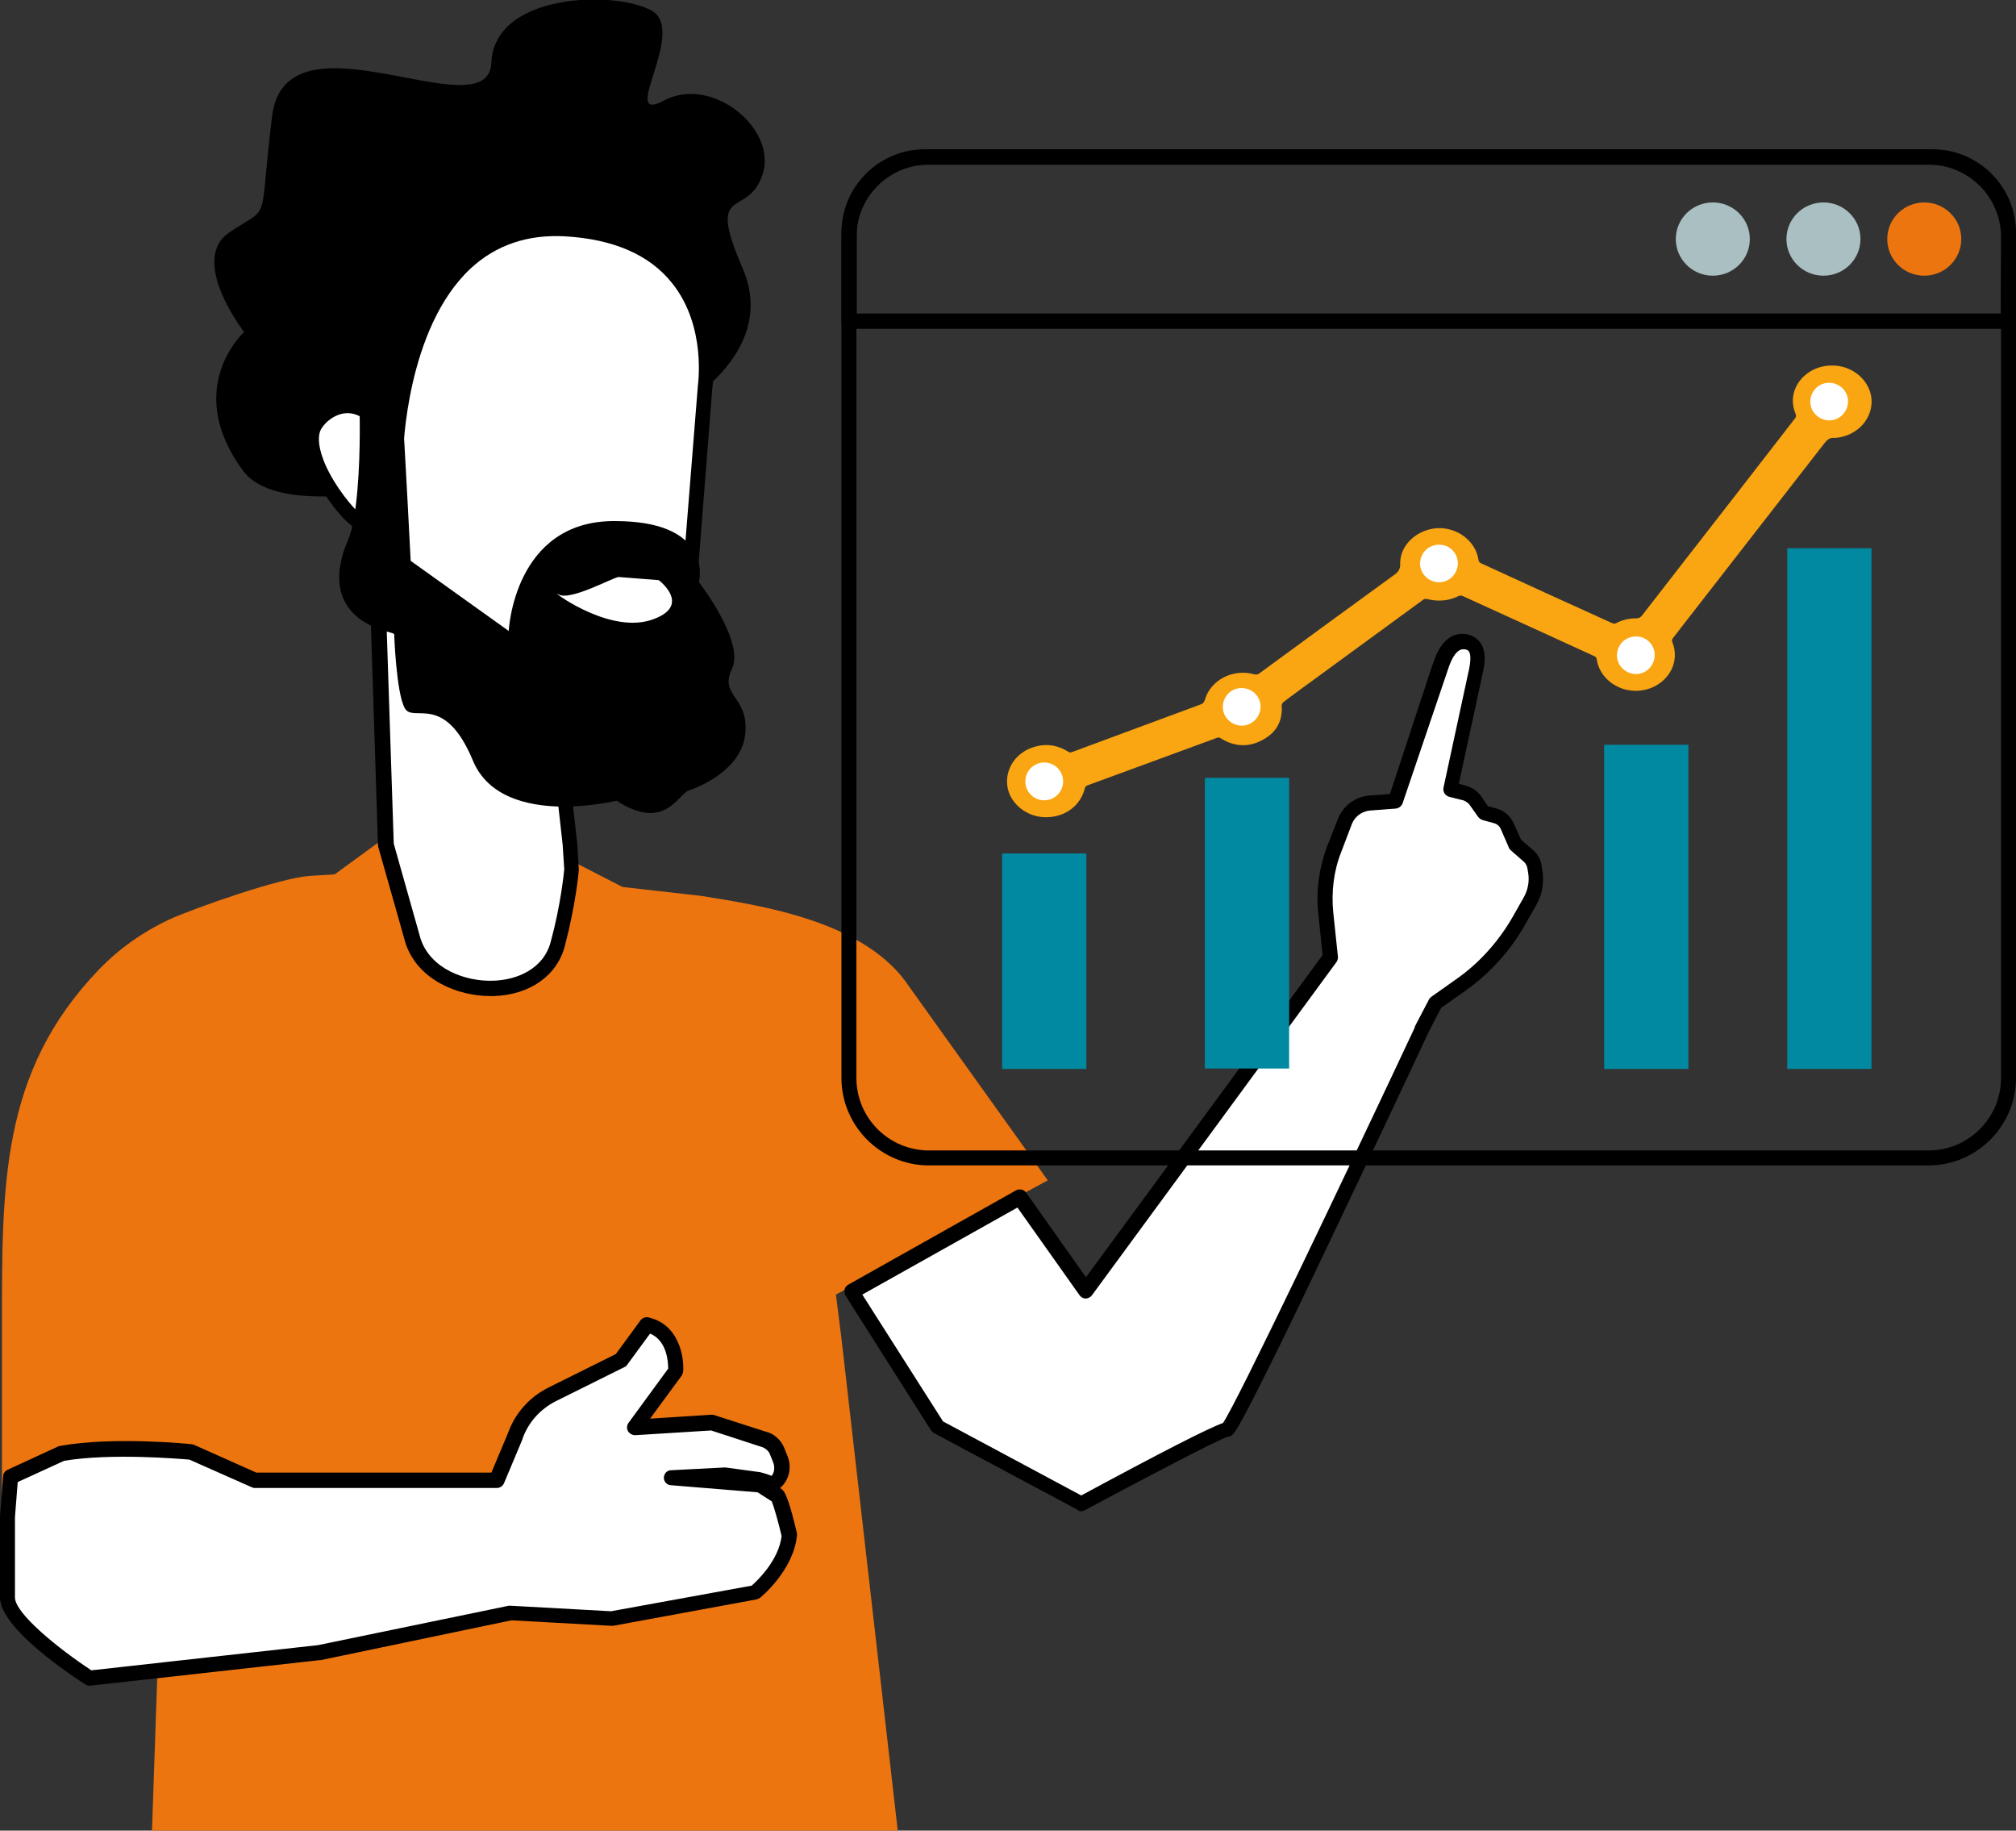 <?xml version="1.0" encoding="utf-8"?>
<!-- Generator: Adobe Illustrator 27.8.0, SVG Export Plug-In . SVG Version: 6.00 Build 0)  -->
<svg version="1.1" id="Capa_2_00000075128877848222682960000000037759214130932125_"
	 xmlns="http://www.w3.org/2000/svg" xmlns:xlink="http://www.w3.org/1999/xlink" x="0px" y="0px" viewBox="0 0 512 464.8"
	 style="enable-background:new 0 0 512 464.8;" xml:space="preserve">
<rect x="0" y="0" width="512" height="464.8" fill="#333333" stroke="none"/>
<style type="text/css">
	.st0{fill:#EC750F;}
	.st1{fill:#FFFFFF;}
	.st2{fill:#AABFC1;}
	.st3{fill:#0089A1;}
	.st4{fill:#FAA512;}
</style>
<g id="_Ñëîé_1">
	<g>
		<g>
			<path class="st0" d="M0.5,337.4c0-36.2-0.5-65.1,24.6-91.2c5.1-5.3,11.2-9.6,17.8-12.7c6.6-3,28.3-10.6,35.7-11.1L85,222
				l11.1-8.1c0.3,0.5,1.8,5.2,3.2,9.2c2.2,6,3,8.3,6.1,17.1c0.1,0.4,0.3,0.8,0.4,1.2l19-4.2l17.2,4.8l3.8-17l1-5.6l11.3,5.8
				l20.2,2.3c15.4,2.5,41.6,6.4,52.6,23l35.2,49.2l-53.8,29l1.4,11.1L228,464.8H38.6l1.7-49.5l1-28.9l-40.8-4.9V337.4L0.5,337.4z"/>
			<g>
				<path class="st1" d="M97.9,214.5l6.9,24.4c5,15.2,32.8,16.8,36.9,0.6c2.7-10.3,3.5-18.8,3.5-18.8l-0.4-6.4l-3.8-34l-45.1-30.5
					L97.9,214.5L97.9,214.5z"/>
				<path d="M124.5,252.9c0.3,0,0.6,0,0.9,0c9.3-0.3,16.2-5.3,18.1-12.9c2.7-10.3,3.5-18.7,3.5-19.1v-0.1l-0.4-6.6l-3.9-34.9
					l-48.9-33.1l2.2,68.6l7,24.7C106.1,248.8,116.2,252.9,124.5,252.9L124.5,252.9z M143.3,220.7c-0.1,1.1-0.9,9.1-3.4,18.3
					c-1.8,7.1-8.7,9.8-14.5,10c-7.2,0.3-16.1-3-18.6-10.7l-6.8-24.1L98,153.5l41.2,27.9l3.7,33.1L143.3,220.7L143.3,220.7z"/>
			</g>
			<path d="M61.8,119.6c3.9,5.2,12.5,6.8,23.3,6.4c-1.6-2.3-3.3-5-4.4-7.7c-1.4-3.4-2.2-6.8-1.3-9.6c1.4-4.2,12.9-13.4,21,5.8
				c0,0,1.2-59.1,43.1-56.7c41.8,2.4,35.6,40.5,35.6,40.5l-0.1,0.4c7.1-6,15.6-16.7,9.6-30.6c-9.5-21.9,1.4-12.3,5.1-23.9
				c3.7-11.7-13.1-25.1-25-18.7s6-17.6-3.2-22.8c-9.3-5.2-40-4.5-40.7,13.2C124,33.8,72.6,1.1,69.1,29.5s0,22.3-10.7,29.4
				C47.7,65.9,62,84.3,62,84.3S46.2,98.6,61.8,119.6L61.8,119.6z"/>
			<g>
				<path class="st1" d="M100.4,114.6c0,0,1.2-59.1,43-56.7c41.9,2.4,35.5,40.5,35.5,40.5l-5.9,75.5l-34.8,5.5l-43.8-23.5l-3.4-23.7
					c-0.9,0.6-7.4-6.5-10.5-13.8c-1.4-3.4-2.2-6.8-1.3-9.6C80.7,104.6,92.3,95.4,100.4,114.6L100.4,114.6z"/>
				<path d="M138.3,181.3c0.1,0,0.2,0,0.3,0l34.8-5.5c0.9-0.1,1.6-0.9,1.6-1.8l5.9-75.4c0.2-1.5,2.4-17.2-7.3-29.3
					c-6.4-8-16.6-12.5-30.1-13.3c-10.5-0.6-19.4,2.5-26.6,9.1C104,77,100.1,97.3,99,107.8c-3.9-5.8-8-7-11.1-6.9
					c-5.2,0.2-9.3,4.3-10.3,7.2c-1,2.9-0.5,6.6,1.3,10.9c2.6,6,7.7,12.6,10.5,14.5l3.2,22.6c0.1,0.6,0.4,1.1,1,1.4l43.8,23.5
					C137.7,181.2,138,181.3,138.3,181.3L138.3,181.3z M171.3,172.2l-32.6,5.2l-42.4-22.7l-3.2-22.7c-0.1-0.7-0.5-1.2-1.1-1.5
					c-0.2-0.1-0.4-0.1-0.6-0.1c-1.5-1.1-6.3-6.7-8.9-12.7c-1.4-3.4-1.9-6.2-1.2-8.2c0.5-1.5,3.3-4.5,6.8-4.6c0.1,0,0.2,0,0.2,0
					c3.9,0,7.5,3.7,10.4,10.6c0.3,0.8,1.2,1.3,2.1,1.2c0.9-0.2,1.5-0.9,1.6-1.8c0-0.3,0.8-31.6,17.2-46.8c6.4-5.9,14.4-8.6,23.8-8.1
					c12.4,0.7,21.6,4.7,27.3,11.9c8.9,11.1,6.5,26.2,6.5,26.3c0,0.1,0,0.1,0,0.2L171.3,172.2L171.3,172.2z"/>
			</g>
			<path d="M88.3,137.3c0.7-1.5,1.2-3.5,1.6-5.8c1.5-8.7,1.6-21.5,1.4-28.1c-0.1-2.6-0.1-4.3-0.1-4.3l10.2-6.4
				c0.1,0.7,0.3,3.6,0.6,7.9c0,0,0,0.1,0,0.2c0.9,14.1,2.3,41.6,2.3,41.6l24.9,17.8c0,0,1.3-28,26.9-27.9c11.8,0,17.2,3.3,19.7,6.9
				c2.9,4.1,1.7,8.6,1.7,8.6s11.7,15.1,8.4,22c-3.3,7,4.2,6.9,3.4,16.3c-0.8,9.4-11.9,13.8-14.4,14.6c-2.6,0.8-6,10.6-18.3,2.6
				c0,0-6.6,1.6-14.3,1.5c-8.5-0.2-18.4-2.5-22.2-11.7c-7.3-17.5-15.2-9.4-17.3-13.3c-2.2-3.9-2.7-19-2.7-19s-1.4-0.2-3.3-0.9
				C91.3,158.1,81.9,152.6,88.3,137.3L88.3,137.3z M167.3,147.3l-10.2-0.8c-1.6,0.2-12.4,6.2-15.3,4.4s12.1,10,23.3,6.6
				C176.2,154,167.3,147.3,167.3,147.3L167.3,147.3z"/>
		</g>
		<g>
			<path class="st1" d="M259,304.1l16.8,23.7l62.1-84.6l-1.2-11.4c-0.6-5.4,0.1-10.9,2.1-16.1l2.7-7.1c1-2.6,3.4-4.5,6.2-4.7
				l6.6-0.5l11.5-33.8c0.4-1.1,2.1-7.5,6.8-6.5c4.1,0.9,2.5,6.5,2.1,8.1l-6.3,29.2l3.6,0.9c1.1,0.3,2,0.9,2.7,1.9l2.2,3.1l2.9,0.8
				c1.4,0.4,2.5,1.4,3.1,2.6l2,4.6l3.2,2.8c0.9,0.7,1.4,1.8,1.6,2.9l0.2,1.2c0.4,2.6-0.1,5.4-1.4,7.7l-2.9,5.1
				c-3.6,6.3-8.6,11.8-14.6,16l-6.5,4.6l-3.5,6.7h0c0,0-47.5,101.6-49.5,101.6s-37.1,18.9-37.1,18.9l-36.5-19.5L216.4,328L259,304.1
				L259,304.1z"/>
			<path d="M274.5,383.7c0.3,0,0.6-0.1,0.9-0.2c12.7-6.8,33.7-17.9,36.4-18.7c1.4,0,2-0.7,10.1-16.9c4.2-8.4,9.9-20.2,16.9-35
				c12-25.1,23.9-50.6,24-50.8c0-0.1,0.1-0.2,0.1-0.2l3.1-6l6.1-4.3c6.1-4.3,11.4-10.1,15.1-16.6l2.9-5.1c1.6-2.7,2.1-5.9,1.6-9
				l-0.2-1.2c-0.2-1.6-1.1-3-2.3-4l-2.9-2.5l-1.9-4.2c-0.8-1.8-2.4-3.2-4.3-3.7l-2.2-0.6l-1.8-2.6c-0.9-1.3-2.3-2.2-3.8-2.6
				l-1.8-0.5l6-27.8c0.4-1.7,1.2-5.3-0.4-7.8c-0.7-1.2-1.9-1.9-3.3-2.3c-2.8-0.6-6.6,0.2-8.9,7.5l-0.1,0.2L353,201.6l-5.3,0.4
				c-3.5,0.3-6.6,2.6-7.9,5.9L337,215c-2,5.4-2.8,11.2-2.2,16.9l1.1,10.6l-60.1,81.8l-15.2-21.5c-0.6-0.8-1.6-1-2.5-0.6l-42.7,24
				c-0.5,0.3-0.8,0.7-0.9,1.2c-0.1,0.5,0,1,0.2,1.5l21.7,34.2c0.2,0.3,0.4,0.5,0.7,0.7l36.5,19.5
				C273.9,383.6,274.2,383.7,274.5,383.7L274.5,383.7z M310.6,361.3c-3.7,1.3-15.8,7.5-36,18.4l-35.1-18.8L219,328.7l39.4-22.1
				l15.8,22.3c0.4,0.5,0.9,0.8,1.5,0.8c0.6,0,1.2-0.3,1.6-0.8l62.1-84.6c0.3-0.4,0.4-0.9,0.4-1.3l-1.2-11.4
				c-0.5-5.1,0.1-10.4,2-15.2l2.7-7.1c0.7-1.9,2.5-3.3,4.6-3.5l6.6-0.5c0.8-0.1,1.4-0.6,1.7-1.3l11.6-34.2c1.8-5.5,3.8-5,4.4-4.9
				c0.6,0.1,0.8,0.4,0.9,0.6c0.7,1.1,0.1,3.9-0.1,4.9l-0.1,0.4l-6.3,29.2c-0.2,1,0.4,2,1.4,2.3l3.6,0.9c0.6,0.2,1.2,0.6,1.6,1.1
				l2.2,3.1c0.3,0.4,0.6,0.6,1.1,0.8l2.9,0.8c0.8,0.2,1.5,0.8,1.8,1.6l2,4.6c0.1,0.3,0.3,0.5,0.5,0.7l3.2,2.8c0.5,0.4,0.9,1.1,1,1.7
				l0.2,1.2c0.4,2.2-0.1,4.5-1.2,6.4l-2.9,5.1c-3.5,6-8.3,11.4-14,15.4l-6.5,4.6c-0.2,0.2-0.5,0.4-0.6,0.7l-3.5,6.7
				c-0.1,0.1-0.1,0.3-0.1,0.4C341.4,299,314.1,356.3,310.6,361.3L310.6,361.3z M311.9,364.8L311.9,364.8L311.9,364.8z M311.6,361
				c-0.2,0-0.4,0.1-0.8,0.2C311,361.1,311.3,361,311.6,361z"/>
		</g>
		<g>
			<path d="M235.9,295.9h253.9c12.2,0,22.2-10,22.2-22.2V60.2c0-12.2-10-22.2-22.2-22.2H235.9c-12.2,0-22.2,10-22.2,22.2v213.5
				C213.7,285.9,223.7,295.9,235.9,295.9L235.9,295.9z M489.8,41.8c10.1,0,18.4,8.2,18.4,18.4v213.5c0,10.1-8.2,18.4-18.4,18.4
				H235.9c-10.1,0-18.4-8.2-18.4-18.4V60.2c0-10.1,8.2-18.4,18.4-18.4L489.8,41.8L489.8,41.8z"/>
			<path d="M215.6,83.5h294.5c1.1,0,1.9-0.9,1.9-1.9V59.1c0-11.7-9.5-21.2-21.2-21.2H234.9c-11.7,0-21.2,9.5-21.2,21.2v22.4
				C213.7,82.6,214.6,83.5,215.6,83.5L215.6,83.5z M508.1,79.6H217.6V59.1c0-9.6,7.8-17.3,17.4-17.3h255.9c9.6,0,17.4,7.8,17.4,17.3
				L508.1,79.6L508.1,79.6z"/>
			<ellipse class="st2" cx="463.1" cy="60.7" rx="9.4" ry="9.3"/>
			<ellipse class="st2" cx="435" cy="60.7" rx="9.4" ry="9.3"/>
			<ellipse class="st0" cx="488.7" cy="60.7" rx="9.4" ry="9.3"/>
		</g>
		<g>
			<rect x="407.4" y="189.1" class="st3" width="21.4" height="82.3"/>
			<rect x="453.9" y="139.2" class="st3" width="21.4" height="132.2"/>
			<path class="st4" d="M465.3,92.8c5.2,0,9.5,3.7,10,8.4c0.4,4.8-3.2,9.1-8.4,9.9c-0.3,0-0.6,0.1-0.9,0.1c-1.3-0.2-2,0.5-2.7,1.4
				c-12.1,15.6-24.3,31.2-36.4,46.8c-0.7,0.9-1.3,1.7-2,2.6c-0.3,0.3-0.3,0.6-0.2,1c2.5,6.1-2.4,12.5-9.5,12.4
				c-4.9-0.1-9.1-3.6-9.7-8.1c0-0.3-0.3-0.6-0.6-0.7c-11.1-5.1-22.3-10.2-33.5-15.3c-0.2-0.1-0.7-0.1-0.9,0
				c-2.6,1.3-5.2,1.5-8.1,0.8c-0.3-0.1-0.8,0-1,0.2c-9.2,6.7-18.3,13.4-27.5,20.1c-2.7,2-5.4,3.9-8,5.9c-0.2,0.2-0.4,0.6-0.4,0.8
				c0.3,3.9-1.3,6.9-4.9,8.8c-3.5,1.9-7.1,1.7-10.5-0.4c-0.4-0.3-0.8-0.3-1.2-0.1c-10.9,4-21.8,8-32.7,12c-0.5,0.2-0.6,0.4-0.7,0.8
				c-1.1,4.4-5,7.3-9.9,7.3c-4.7,0-8.9-3.3-9.7-7.5c-0.9-4.9,2.4-9.5,7.7-10.6c2.8-0.6,5.3,0,7.6,1.4c0.4,0.3,0.7,0.3,1.2,0.1
				c10.8-4,21.6-8,32.4-12c0.7-0.2,1-0.6,1.2-1.2c1.4-5,7.1-8,12.5-6.5c0.5,0.1,0.9,0.1,1.3-0.2c11.3-8.3,22.7-16.6,34.1-24.9
				c1.2-0.8,1.8-1.6,1.7-3.1c0-4.7,4.3-8.6,9.5-8.9c5.1-0.2,9.7,3.3,10.4,8.1c0.1,0.4,0.2,0.6,0.6,0.8c11.1,5.1,22.2,10.2,33.3,15.2
				c0.4,0.2,0.7,0.2,1.1,0c1.5-0.8,3.2-1.2,5-1.2c0.7,0,1.1-0.2,1.5-0.7c7.5-9.7,15.1-19.4,22.7-29.2c5.4-7,10.8-13.9,16.2-20.9
				c0.3-0.4,0.3-0.7,0.1-1.2C453.5,99.1,458.3,92.8,465.3,92.8L465.3,92.8z"/>
			<rect x="254.5" y="216.7" class="st3" width="21.4" height="54.7"/>
			<rect x="306" y="197.5" class="st3" width="21.4" height="73.8"/>
			<circle class="st1" cx="265.2" cy="198.4" r="4.8"/>
			<path class="st1" d="M319.2,176.6c1.6,2.1,1.1,5.1-1,6.7c-2.1,1.6-5.1,1.1-6.7-1s-1.1-5.1,1-6.7
				C314.6,174.1,317.6,174.5,319.2,176.6z"/>
			<path class="st1" d="M369.3,140.2c1.6,2.1,1.1,5.1-1,6.7c-2.1,1.6-5.1,1.1-6.7-1s-1.1-5.1,1-6.7
				C364.8,137.7,367.8,138.1,369.3,140.2z"/>
			<path class="st1" d="M419.3,163.5c1.6,2.1,1.1,5.1-1,6.7c-2.1,1.6-5.1,1.1-6.7-1s-1.1-5.1,1-6.7
				C414.8,161,417.8,161.4,419.3,163.5z"/>
			<path class="st1" d="M468.4,99.1c1.6,2.1,1.1,5.1-1,6.7c-2.1,1.6-5.1,1.1-6.7-1s-1.1-5.1,1-6.7C463.8,96.6,466.8,97,468.4,99.1z"
				/>
		</g>
		<g>
			<path class="st1" d="M126.1,375.8H64.7l-16-7.1c0,0-19.6-2-32.9,0.4l-13,6l-0.8,10.1v20.5c0,7.1,20.8,20.5,20.8,20.5l58.4-6.5
				l48.6-10.1l25.7,1.5l36.4-6.7c0,0,7.9-6.4,8.6-14.5c0,0-2.1-8.8-3-10l-4.4-2.8l-22.4-1.8l13.5-0.7l8.8,1.2
				c1.9,0.3,3.5,1.7,4.7,0.2l0,0c1.2-1.5,1.5-3.5,0.8-5.3l-0.8-2c-0.5-1.3-1.6-2.4-2.9-2.9l-13.7-4.4l-19.7,1.2l10.4-14.2
				c0,0,0.7-10.1-7.3-11.8l-6.6,9l-17.5,8.7c-4.4,2.2-7.7,6-9.4,10.6L126.1,375.8L126.1,375.8z"/>
			<path d="M22.7,428c0.1,0,0.1,0,0.2,0l58.4-6.5c0.1,0,0.1,0,0.2,0l48.4-10.1l25.4,1.4c0.1,0,0.3,0,0.4,0l36.4-6.7
				c0.3-0.1,0.6-0.2,0.9-0.4c0.4-0.3,8.5-7,9.4-15.8c0-0.2,0-0.4,0-0.6c-0.8-3.4-2.3-9.4-3.4-10.7c-0.1-0.2-0.3-0.4-0.5-0.5
				l-0.4-0.3c0.3-0.2,0.6-0.5,0.9-0.9c1.6-2,2-4.8,1-7.2l-0.8-2c-0.7-1.8-2.2-3.3-4-4c-0.1,0-0.1,0-0.1,0l-13.7-4.4
				c-0.2-0.1-0.5-0.1-0.7-0.1l-15.6,1l8-10.9c0.2-0.3,0.3-0.6,0.4-1c0.3-4-1.2-12.1-8.8-13.8c-0.7-0.2-1.5,0.1-2,0.7l-6.3,8.6
				l-17.1,8.5c-4.8,2.4-8.5,6.5-10.3,11.6l-4.2,10H65.1l-15.7-7c-0.2-0.1-0.4-0.1-0.6-0.2c-0.8-0.1-20-2-33.4,0.4
				c-0.2,0-0.3,0.1-0.5,0.1l-13,6c-0.6,0.3-1.1,0.9-1.1,1.6L0,385c0,0,0,0.1,0,0.1v20.5c0,7.8,18.1,19.8,21.7,22.1
				C22,427.9,22.4,428,22.7,428L22.7,428z M80.8,417.7l-57.6,6.4c-8.2-5.4-19.4-14.4-19.4-18.5v-20.4l0.7-8.9l11.8-5.4
				c11.9-2,29.3-0.5,31.8-0.3l15.8,7c0.2,0.1,0.5,0.2,0.8,0.2h61.5c0.8,0,1.5-0.5,1.8-1.2l4.7-11.2c0,0,0-0.1,0-0.1
				c1.5-4.2,4.5-7.5,8.4-9.5l17.5-8.7c0.3-0.1,0.5-0.3,0.7-0.6l5.8-7.9c4.3,1.8,4.6,7.2,4.6,8.9l-10.1,13.8
				c-0.4,0.6-0.5,1.4-0.1,2.1c0.4,0.6,1.1,1,1.8,1l19.3-1.2l13.2,4.3c0.8,0.4,1.5,1,1.8,1.9l0.8,2c0.4,1.1,0.3,2.4-0.4,3.3
				c-0.2,0-0.6-0.2-0.9-0.3c-0.6-0.2-1.2-0.4-2-0.6l-8.8-1.2c-0.1,0-0.2,0-0.4,0l-13.5,0.7c-1,0-1.8,0.9-1.8,1.9s0.8,1.9,1.8,1.9
				l22,1.8l3.6,2.3c0.5,1.2,1.7,5.3,2.5,8.8c-0.7,6.1-6.1,11.3-7.6,12.6l-35.7,6.5l-25.5-1.4c-0.2,0-0.3,0-0.5,0L80.8,417.7
				L80.8,417.7z"/>
		</g>
	</g>
</g>
</svg>
